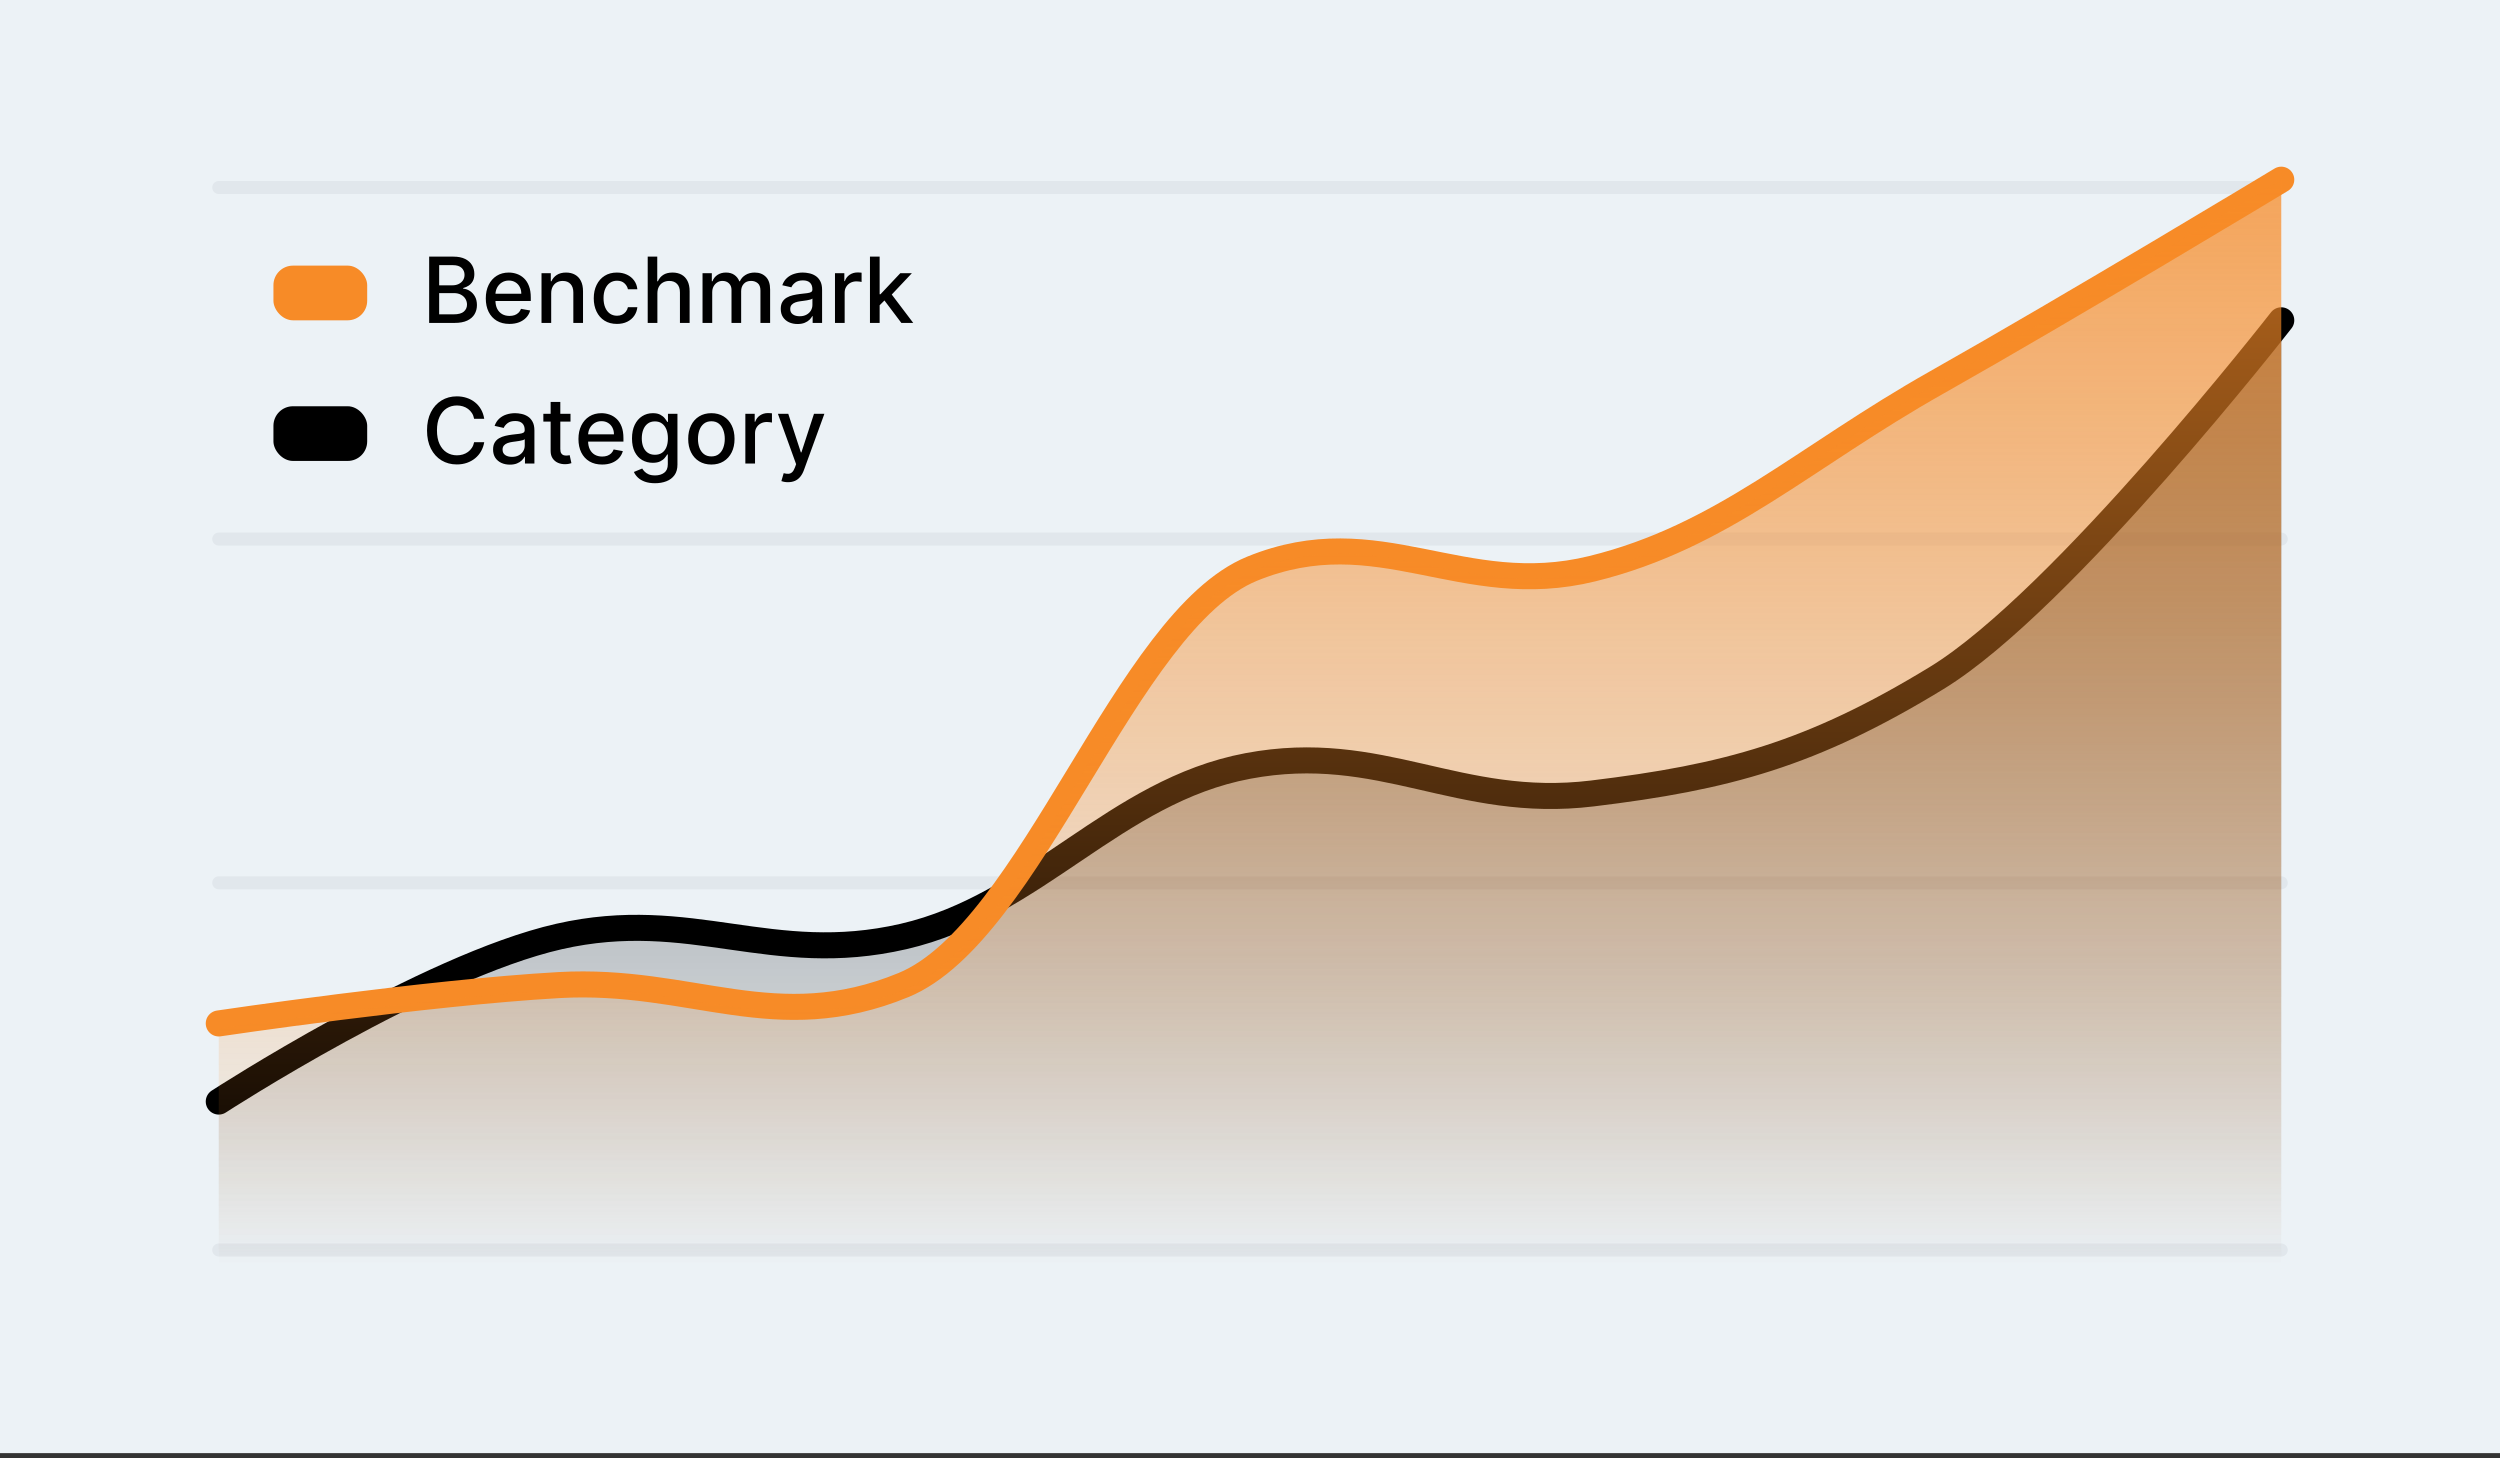 <svg width="384" height="224" viewBox="0 0 384 224" fill="none" xmlns="http://www.w3.org/2000/svg">
<rect x="0" y="0" width="384" height="224" fill="#333333" stroke="none"/>
<rect width="384" height="223.2" fill="#ECF2F6"/>
<path d="M350.398 28.8L33.598 28.8" stroke="#E1E7EC" stroke-width="2" stroke-linecap="round"/>
<path d="M350.398 82.8L33.598 82.8" stroke="#E1E7EC" stroke-width="2" stroke-linecap="round"/>
<path d="M350.398 135.6L33.598 135.6" stroke="#E1E7EC" stroke-width="2" stroke-linecap="round"/>
<path d="M350.398 192L33.598 192" stroke="#E1E7EC" stroke-width="2" stroke-linecap="round"/>
<path d="M33.602 169.2C33.602 169.2 65.508 148.482 85.85 143.848C106.192 139.214 118.426 148.53 138.761 143.848C159.096 139.165 171.189 121.504 191.671 117.651C212.153 113.798 223.971 124.375 244.581 121.876C265.192 119.377 278.217 115.9 297.491 104.13C316.766 92.359 350.402 49.2 350.402 49.2" stroke="black" stroke-width="4" stroke-linecap="round"/>
<path d="M85.85 143.749C65.508 148.378 33.602 169.074 33.602 169.074V194.4H350.402V49.2C350.402 49.2 316.766 92.314 297.491 104.072C278.217 115.83 265.192 119.303 244.581 121.8C223.971 124.297 212.153 113.73 191.671 117.579C171.189 121.428 159.096 139.071 138.761 143.749C118.426 148.427 106.192 139.119 85.85 143.749Z" fill="url(#paint0_linear_4078_36007)"/>
<path d="M33.602 157.2C33.602 157.2 65.386 152.466 85.85 151.309C106.315 150.153 119.099 159.393 138.761 151.309C158.422 143.225 172.901 95.274 192.332 87.351C211.763 79.428 224.549 92.285 244.581 87.351C264.614 82.417 276.968 70.319 297.491 58.738C318.015 47.156 350.402 27.6 350.402 27.6" stroke="#F78B27" stroke-width="4" stroke-linecap="round"/>
<path d="M85.85 152.065C65.386 153.229 33.602 157.992 33.602 157.992V194.4H350.402V27.6C350.402 27.6 318.015 47.276 297.491 58.928C276.968 70.581 264.614 82.751 244.581 87.716C224.549 92.68 211.763 79.744 192.332 87.716C172.901 95.687 158.422 143.932 138.761 152.065C119.099 160.198 106.315 150.902 85.85 152.065Z" fill="url(#paint1_linear_4078_36007)"/>
<rect x="42" y="40.8" width="14.4" height="8.4" rx="3" fill="#F78B27"/>
<rect x="42" y="62.4" width="14.4" height="8.4" rx="3" fill="black"/>
<path d="M65.919 49.6V39.418H69.648C70.371 39.418 70.969 39.538 71.443 39.776C71.917 40.012 72.271 40.331 72.507 40.736C72.742 41.137 72.86 41.589 72.86 42.093C72.86 42.517 72.782 42.875 72.626 43.167C72.47 43.455 72.261 43.687 72 43.863C71.741 44.035 71.456 44.161 71.144 44.241V44.34C71.483 44.357 71.812 44.466 72.134 44.668C72.459 44.867 72.727 45.151 72.939 45.518C73.151 45.886 73.257 46.334 73.257 46.861C73.257 47.381 73.135 47.848 72.89 48.263C72.648 48.674 72.273 49 71.766 49.242C71.259 49.481 70.611 49.6 69.822 49.6H65.919ZM67.456 48.283H69.673C70.409 48.283 70.936 48.14 71.254 47.855C71.572 47.57 71.731 47.214 71.731 46.786C71.731 46.465 71.65 46.17 71.488 45.901C71.325 45.633 71.093 45.419 70.791 45.26C70.493 45.101 70.139 45.021 69.728 45.021H67.456V48.283ZM67.456 43.823H69.514C69.859 43.823 70.168 43.757 70.444 43.624C70.722 43.492 70.942 43.306 71.105 43.067C71.27 42.825 71.353 42.54 71.353 42.212C71.353 41.791 71.206 41.438 70.911 41.153C70.616 40.868 70.163 40.726 69.554 40.726H67.456V43.823ZM78.251 49.754C77.499 49.754 76.851 49.593 76.308 49.272C75.767 48.947 75.35 48.491 75.055 47.905C74.763 47.315 74.617 46.624 74.617 45.832C74.617 45.049 74.763 44.36 75.055 43.763C75.35 43.167 75.761 42.701 76.288 42.366C76.818 42.032 77.438 41.864 78.147 41.864C78.578 41.864 78.996 41.936 79.4 42.078C79.804 42.221 80.167 42.444 80.489 42.749C80.81 43.054 81.064 43.45 81.249 43.938C81.435 44.421 81.528 45.01 81.528 45.702V46.229H75.457V45.116H80.071C80.071 44.725 79.992 44.378 79.832 44.077C79.673 43.772 79.45 43.531 79.161 43.356C78.876 43.18 78.541 43.092 78.157 43.092C77.739 43.092 77.375 43.195 77.063 43.401C76.755 43.603 76.516 43.868 76.347 44.196C76.182 44.521 76.099 44.874 76.099 45.255V46.125C76.099 46.635 76.188 47.07 76.367 47.428C76.549 47.785 76.803 48.059 77.128 48.248C77.453 48.433 77.832 48.526 78.266 48.526C78.548 48.526 78.805 48.486 79.037 48.407C79.269 48.324 79.469 48.201 79.638 48.039C79.808 47.877 79.937 47.676 80.026 47.438L81.433 47.691C81.32 48.105 81.118 48.468 80.827 48.78C80.538 49.088 80.175 49.328 79.738 49.501C79.304 49.67 78.808 49.754 78.251 49.754ZM84.663 45.066V49.6H83.177V41.964H84.604V43.207H84.698C84.874 42.802 85.149 42.477 85.524 42.232C85.901 41.987 86.377 41.864 86.951 41.864C87.471 41.864 87.927 41.974 88.318 42.192C88.709 42.408 89.012 42.729 89.228 43.157C89.443 43.584 89.551 44.113 89.551 44.743V49.6H88.064V44.922C88.064 44.368 87.92 43.936 87.632 43.624C87.343 43.309 86.947 43.152 86.443 43.152C86.099 43.152 85.792 43.227 85.524 43.376C85.258 43.525 85.048 43.744 84.892 44.032C84.74 44.317 84.663 44.662 84.663 45.066ZM94.761 49.754C94.022 49.754 93.385 49.587 92.852 49.252C92.321 48.914 91.914 48.448 91.629 47.855C91.344 47.262 91.201 46.582 91.201 45.817C91.201 45.041 91.347 44.357 91.639 43.763C91.93 43.167 92.341 42.701 92.872 42.366C93.402 42.032 94.027 41.864 94.746 41.864C95.326 41.864 95.843 41.972 96.297 42.188C96.751 42.4 97.117 42.698 97.396 43.082C97.677 43.467 97.845 43.916 97.898 44.43H96.451C96.372 44.072 96.189 43.763 95.904 43.505C95.623 43.246 95.245 43.117 94.771 43.117C94.356 43.117 93.993 43.227 93.682 43.445C93.374 43.661 93.133 43.969 92.961 44.37C92.789 44.768 92.703 45.238 92.703 45.782C92.703 46.339 92.787 46.819 92.956 47.224C93.125 47.628 93.364 47.941 93.672 48.163C93.984 48.385 94.35 48.496 94.771 48.496C95.052 48.496 95.308 48.445 95.536 48.342C95.768 48.236 95.962 48.085 96.118 47.89C96.277 47.694 96.388 47.459 96.451 47.184H97.898C97.845 47.678 97.684 48.119 97.416 48.506C97.147 48.894 96.788 49.199 96.337 49.421C95.889 49.643 95.364 49.754 94.761 49.754ZM100.974 45.066V49.6H99.488V39.418H100.954V43.207H101.049C101.228 42.796 101.501 42.469 101.869 42.227C102.237 41.985 102.717 41.864 103.311 41.864C103.834 41.864 104.292 41.972 104.683 42.188C105.077 42.403 105.382 42.724 105.598 43.152C105.816 43.576 105.926 44.106 105.926 44.743V49.6H104.439V44.922C104.439 44.362 104.295 43.928 104.007 43.619C103.718 43.308 103.317 43.152 102.804 43.152C102.452 43.152 102.137 43.227 101.859 43.376C101.584 43.525 101.367 43.744 101.208 44.032C101.052 44.317 100.974 44.662 100.974 45.066ZM107.909 49.6V41.964H109.336V43.207H109.431C109.59 42.786 109.85 42.458 110.211 42.222C110.573 41.984 111.005 41.864 111.509 41.864C112.019 41.864 112.447 41.984 112.792 42.222C113.14 42.461 113.396 42.789 113.562 43.207H113.642C113.824 42.799 114.114 42.474 114.512 42.232C114.909 41.987 115.383 41.864 115.934 41.864C116.626 41.864 117.191 42.081 117.629 42.516C118.07 42.95 118.29 43.604 118.29 44.479V49.6H116.804V44.619C116.804 44.102 116.663 43.727 116.381 43.495C116.099 43.263 115.763 43.147 115.372 43.147C114.888 43.147 114.512 43.296 114.243 43.594C113.975 43.889 113.841 44.269 113.841 44.733V49.6H112.359V44.524C112.359 44.11 112.23 43.777 111.971 43.525C111.713 43.273 111.376 43.147 110.962 43.147C110.68 43.147 110.42 43.221 110.181 43.371C109.946 43.517 109.756 43.72 109.61 43.982C109.467 44.244 109.396 44.547 109.396 44.892V49.6H107.909ZM122.505 49.769C122.021 49.769 121.583 49.68 121.192 49.501C120.801 49.318 120.491 49.055 120.263 48.71C120.037 48.365 119.925 47.943 119.925 47.442C119.925 47.012 120.007 46.657 120.173 46.379C120.339 46.1 120.563 45.88 120.844 45.717C121.126 45.555 121.441 45.432 121.789 45.349C122.137 45.267 122.492 45.204 122.853 45.16C123.31 45.107 123.681 45.064 123.966 45.031C124.251 44.995 124.459 44.937 124.588 44.857C124.717 44.778 124.782 44.648 124.782 44.469V44.435C124.782 44 124.659 43.664 124.414 43.425C124.172 43.187 123.811 43.067 123.33 43.067C122.83 43.067 122.435 43.178 122.147 43.401C121.862 43.619 121.665 43.863 121.555 44.131L120.158 43.813C120.324 43.349 120.566 42.975 120.884 42.69C121.206 42.401 121.575 42.192 121.993 42.063C122.41 41.931 122.849 41.864 123.31 41.864C123.615 41.864 123.938 41.901 124.28 41.974C124.624 42.043 124.946 42.172 125.244 42.361C125.546 42.55 125.793 42.821 125.985 43.172C126.177 43.52 126.273 43.972 126.273 44.529V49.6H124.822V48.556H124.762C124.666 48.748 124.522 48.937 124.329 49.123C124.137 49.308 123.89 49.463 123.589 49.585C123.287 49.708 122.926 49.769 122.505 49.769ZM122.828 48.576C123.239 48.576 123.59 48.495 123.882 48.332C124.177 48.17 124.401 47.958 124.553 47.696C124.709 47.431 124.787 47.147 124.787 46.846V45.861C124.734 45.914 124.631 45.964 124.479 46.011C124.329 46.054 124.159 46.092 123.966 46.125C123.774 46.155 123.587 46.183 123.405 46.209C123.222 46.233 123.07 46.253 122.947 46.269C122.659 46.306 122.395 46.367 122.157 46.453C121.921 46.539 121.733 46.663 121.59 46.826C121.451 46.985 121.381 47.197 121.381 47.462C121.381 47.83 121.517 48.109 121.789 48.297C122.061 48.483 122.407 48.576 122.828 48.576ZM128.253 49.6V41.964H129.69V43.177H129.77C129.909 42.766 130.154 42.443 130.505 42.207C130.86 41.969 131.261 41.849 131.708 41.849C131.801 41.849 131.911 41.853 132.037 41.859C132.166 41.866 132.267 41.874 132.34 41.884V43.306C132.28 43.289 132.174 43.271 132.022 43.251C131.869 43.228 131.717 43.217 131.564 43.217C131.213 43.217 130.9 43.291 130.625 43.44C130.353 43.586 130.137 43.79 129.978 44.052C129.819 44.31 129.74 44.605 129.74 44.937V49.6H128.253ZM134.993 47.01L134.983 45.195H135.242L138.285 41.964H140.064L136.594 45.643H136.361L134.993 47.01ZM133.626 49.6V39.418H135.113V49.6H133.626ZM138.449 49.6L135.714 45.971L136.738 44.932L140.273 49.6H138.449Z" fill="black"/>
<path d="M74.376 64.329H72.825C72.765 63.998 72.654 63.706 72.492 63.454C72.329 63.202 72.131 62.989 71.895 62.813C71.66 62.637 71.396 62.505 71.105 62.415C70.816 62.326 70.51 62.281 70.185 62.281C69.598 62.281 69.073 62.428 68.609 62.723C68.148 63.018 67.784 63.451 67.515 64.021C67.25 64.591 67.118 65.287 67.118 66.109C67.118 66.938 67.25 67.637 67.515 68.207C67.784 68.777 68.15 69.208 68.614 69.5C69.078 69.791 69.6 69.937 70.18 69.937C70.501 69.937 70.806 69.894 71.095 69.808C71.386 69.718 71.65 69.588 71.885 69.415C72.121 69.243 72.32 69.032 72.482 68.784C72.648 68.532 72.762 68.243 72.825 67.919L74.376 67.924C74.293 68.424 74.132 68.885 73.894 69.306C73.659 69.723 73.355 70.085 72.984 70.39C72.616 70.691 72.195 70.925 71.721 71.091C71.247 71.256 70.73 71.339 70.17 71.339C69.288 71.339 68.503 71.13 67.814 70.713C67.124 70.292 66.581 69.69 66.183 68.908C65.788 68.126 65.591 67.193 65.591 66.109C65.591 65.022 65.79 64.089 66.188 63.31C66.586 62.528 67.129 61.928 67.819 61.51C68.508 61.089 69.292 60.879 70.17 60.879C70.71 60.879 71.214 60.957 71.681 61.113C72.152 61.265 72.575 61.49 72.949 61.789C73.324 62.084 73.634 62.445 73.879 62.873C74.124 63.297 74.29 63.782 74.376 64.329ZM78.317 71.369C77.833 71.369 77.396 71.279 77.005 71.1C76.614 70.918 76.304 70.655 76.075 70.31C75.85 69.965 75.737 69.543 75.737 69.042C75.737 68.611 75.82 68.257 75.986 67.978C76.151 67.7 76.375 67.48 76.657 67.317C76.939 67.155 77.253 67.032 77.601 66.949C77.949 66.866 78.304 66.803 78.665 66.76C79.123 66.707 79.494 66.664 79.779 66.631C80.064 66.595 80.271 66.537 80.4 66.457C80.53 66.377 80.594 66.248 80.594 66.069V66.034C80.594 65.6 80.472 65.264 80.226 65.025C79.984 64.787 79.623 64.667 79.143 64.667C78.642 64.667 78.248 64.778 77.959 65C77.674 65.219 77.477 65.463 77.368 65.731L75.971 65.413C76.136 64.949 76.378 64.575 76.697 64.289C77.018 64.001 77.388 63.792 77.805 63.663C78.223 63.53 78.662 63.464 79.123 63.464C79.428 63.464 79.751 63.501 80.092 63.574C80.437 63.643 80.758 63.772 81.057 63.961C81.358 64.15 81.605 64.42 81.797 64.772C81.99 65.12 82.086 65.572 82.086 66.129V71.2H80.634V70.156H80.574C80.478 70.348 80.334 70.537 80.142 70.723C79.95 70.908 79.703 71.062 79.401 71.185C79.1 71.308 78.738 71.369 78.317 71.369ZM78.64 70.176C79.051 70.176 79.403 70.095 79.694 69.932C79.989 69.77 80.213 69.558 80.366 69.296C80.521 69.031 80.599 68.747 80.599 68.446V67.461C80.546 67.514 80.444 67.564 80.291 67.611C80.142 67.653 79.971 67.692 79.779 67.725C79.587 67.755 79.399 67.783 79.217 67.809C79.035 67.832 78.882 67.852 78.76 67.869C78.471 67.905 78.208 67.967 77.969 68.053C77.734 68.139 77.545 68.263 77.403 68.426C77.263 68.585 77.194 68.797 77.194 69.062C77.194 69.43 77.33 69.709 77.601 69.897C77.873 70.083 78.219 70.176 78.64 70.176ZM87.63 63.564V64.757H83.459V63.564H87.63ZM84.578 61.734H86.064V68.958C86.064 69.246 86.107 69.463 86.194 69.609C86.28 69.752 86.391 69.849 86.527 69.902C86.666 69.952 86.817 69.977 86.979 69.977C87.098 69.977 87.203 69.969 87.292 69.952C87.382 69.936 87.451 69.922 87.501 69.912L87.769 71.14C87.683 71.173 87.561 71.207 87.402 71.24C87.243 71.276 87.044 71.296 86.805 71.299C86.414 71.306 86.049 71.236 85.711 71.091C85.373 70.945 85.1 70.719 84.891 70.414C84.682 70.109 84.578 69.727 84.578 69.266V61.734ZM92.484 71.354C91.731 71.354 91.084 71.193 90.54 70.872C90 70.547 89.582 70.091 89.287 69.505C88.995 68.915 88.85 68.224 88.85 67.431C88.85 66.649 88.995 65.96 89.287 65.363C89.582 64.767 89.993 64.301 90.52 63.966C91.05 63.632 91.67 63.464 92.379 63.464C92.81 63.464 93.228 63.535 93.632 63.678C94.037 63.821 94.4 64.044 94.721 64.349C95.043 64.654 95.296 65.05 95.482 65.537C95.667 66.021 95.76 66.609 95.76 67.302V67.829H89.69V66.716H94.303C94.303 66.325 94.224 65.978 94.065 65.677C93.906 65.372 93.682 65.131 93.394 64.956C93.109 64.78 92.774 64.692 92.389 64.692C91.972 64.692 91.607 64.795 91.296 65C90.987 65.203 90.749 65.468 90.58 65.796C90.414 66.121 90.331 66.474 90.331 66.855V67.725C90.331 68.235 90.421 68.669 90.6 69.027C90.782 69.385 91.035 69.659 91.36 69.848C91.685 70.033 92.065 70.126 92.499 70.126C92.781 70.126 93.037 70.086 93.269 70.007C93.501 69.924 93.702 69.801 93.871 69.639C94.04 69.477 94.169 69.276 94.259 69.037L95.666 69.291C95.553 69.705 95.351 70.068 95.059 70.38C94.771 70.688 94.408 70.928 93.97 71.1C93.536 71.27 93.041 71.354 92.484 71.354ZM100.611 74.223C100.005 74.223 99.483 74.143 99.045 73.984C98.611 73.825 98.256 73.615 97.981 73.353C97.706 73.091 97.501 72.804 97.365 72.493L98.642 71.966C98.732 72.111 98.851 72.266 99 72.428C99.153 72.594 99.358 72.734 99.617 72.85C99.879 72.966 100.215 73.025 100.626 73.025C101.19 73.025 101.655 72.887 102.023 72.612C102.391 72.34 102.575 71.906 102.575 71.309V69.808H102.48C102.391 69.97 102.262 70.151 102.093 70.35C101.927 70.549 101.698 70.721 101.407 70.867C101.115 71.013 100.735 71.086 100.268 71.086C99.665 71.086 99.121 70.945 98.637 70.663C98.157 70.378 97.776 69.959 97.494 69.405C97.216 68.848 97.076 68.164 97.076 67.352C97.076 66.54 97.214 65.844 97.489 65.264C97.767 64.684 98.149 64.24 98.632 63.931C99.116 63.62 99.665 63.464 100.278 63.464C100.752 63.464 101.135 63.544 101.426 63.703C101.718 63.859 101.945 64.041 102.108 64.25C102.273 64.459 102.401 64.642 102.49 64.802H102.6V63.564H104.056V71.369C104.056 72.025 103.904 72.564 103.599 72.985C103.294 73.406 102.882 73.717 102.361 73.919C101.844 74.122 101.261 74.223 100.611 74.223ZM100.596 69.853C101.024 69.853 101.385 69.753 101.68 69.554C101.978 69.352 102.204 69.064 102.356 68.689C102.512 68.311 102.59 67.859 102.59 67.332C102.59 66.818 102.514 66.366 102.361 65.975C102.209 65.584 101.985 65.279 101.69 65.06C101.395 64.838 101.03 64.727 100.596 64.727C100.149 64.727 99.776 64.843 99.478 65.075C99.179 65.304 98.954 65.615 98.802 66.01C98.652 66.404 98.578 66.845 98.578 67.332C98.578 67.832 98.654 68.272 98.806 68.65C98.959 69.027 99.184 69.322 99.483 69.534C99.784 69.747 100.155 69.853 100.596 69.853ZM109.267 71.354C108.551 71.354 107.926 71.19 107.392 70.862C106.859 70.534 106.444 70.075 106.15 69.485C105.855 68.895 105.707 68.205 105.707 67.417C105.707 66.624 105.855 65.932 106.15 65.338C106.444 64.745 106.859 64.284 107.392 63.956C107.926 63.628 108.551 63.464 109.267 63.464C109.983 63.464 110.607 63.628 111.141 63.956C111.675 64.284 112.089 64.745 112.384 65.338C112.679 65.932 112.826 66.624 112.826 67.417C112.826 68.205 112.679 68.895 112.384 69.485C112.089 70.075 111.675 70.534 111.141 70.862C110.607 71.19 109.983 71.354 109.267 71.354ZM109.272 70.106C109.736 70.106 110.12 69.984 110.425 69.738C110.73 69.493 110.955 69.167 111.101 68.759C111.25 68.351 111.325 67.902 111.325 67.412C111.325 66.924 111.25 66.477 111.101 66.069C110.955 65.658 110.73 65.329 110.425 65.08C110.12 64.831 109.736 64.707 109.272 64.707C108.804 64.707 108.417 64.831 108.108 65.08C107.803 65.329 107.576 65.658 107.427 66.069C107.281 66.477 107.208 66.924 107.208 67.412C107.208 67.902 107.281 68.351 107.427 68.759C107.576 69.167 107.803 69.493 108.108 69.738C108.417 69.984 108.804 70.106 109.272 70.106ZM114.486 71.2V63.564H115.922V64.777H116.002C116.141 64.366 116.386 64.043 116.738 63.807C117.092 63.569 117.493 63.449 117.941 63.449C118.034 63.449 118.143 63.453 118.269 63.459C118.398 63.466 118.499 63.474 118.572 63.484V64.906C118.513 64.889 118.407 64.871 118.254 64.851C118.102 64.828 117.949 64.816 117.797 64.816C117.445 64.816 117.132 64.891 116.857 65.04C116.585 65.186 116.37 65.39 116.211 65.652C116.052 65.91 115.972 66.205 115.972 66.537V71.2H114.486ZM121.031 74.064C120.809 74.064 120.606 74.045 120.424 74.009C120.242 73.976 120.106 73.939 120.017 73.9L120.374 72.681C120.646 72.754 120.888 72.786 121.1 72.776C121.312 72.766 121.5 72.686 121.662 72.537C121.828 72.388 121.974 72.145 122.1 71.806L122.284 71.299L119.49 63.564H121.08L123.014 69.49H123.094L125.028 63.564H126.624L123.477 72.219C123.331 72.617 123.145 72.953 122.92 73.228C122.695 73.507 122.426 73.716 122.115 73.855C121.803 73.994 121.442 74.064 121.031 74.064Z" fill="black"/>
<defs>
<linearGradient id="paint0_linear_4078_36007" x1="351.063" y1="-5.672" x2="351.063" y2="194.4" gradientUnits="userSpaceOnUse">
<stop stop-opacity="0.75"/>
<stop offset="1" stop-opacity="0"/>
</linearGradient>
<linearGradient id="paint1_linear_4078_36007" x1="351.063" y1="28.447" x2="351.063" y2="194.4" gradientUnits="userSpaceOnUse">
<stop stop-color="#F78B27" stop-opacity="0.75"/>
<stop offset="1" stop-color="#F78B27" stop-opacity="0"/>
</linearGradient>
</defs>
</svg>
